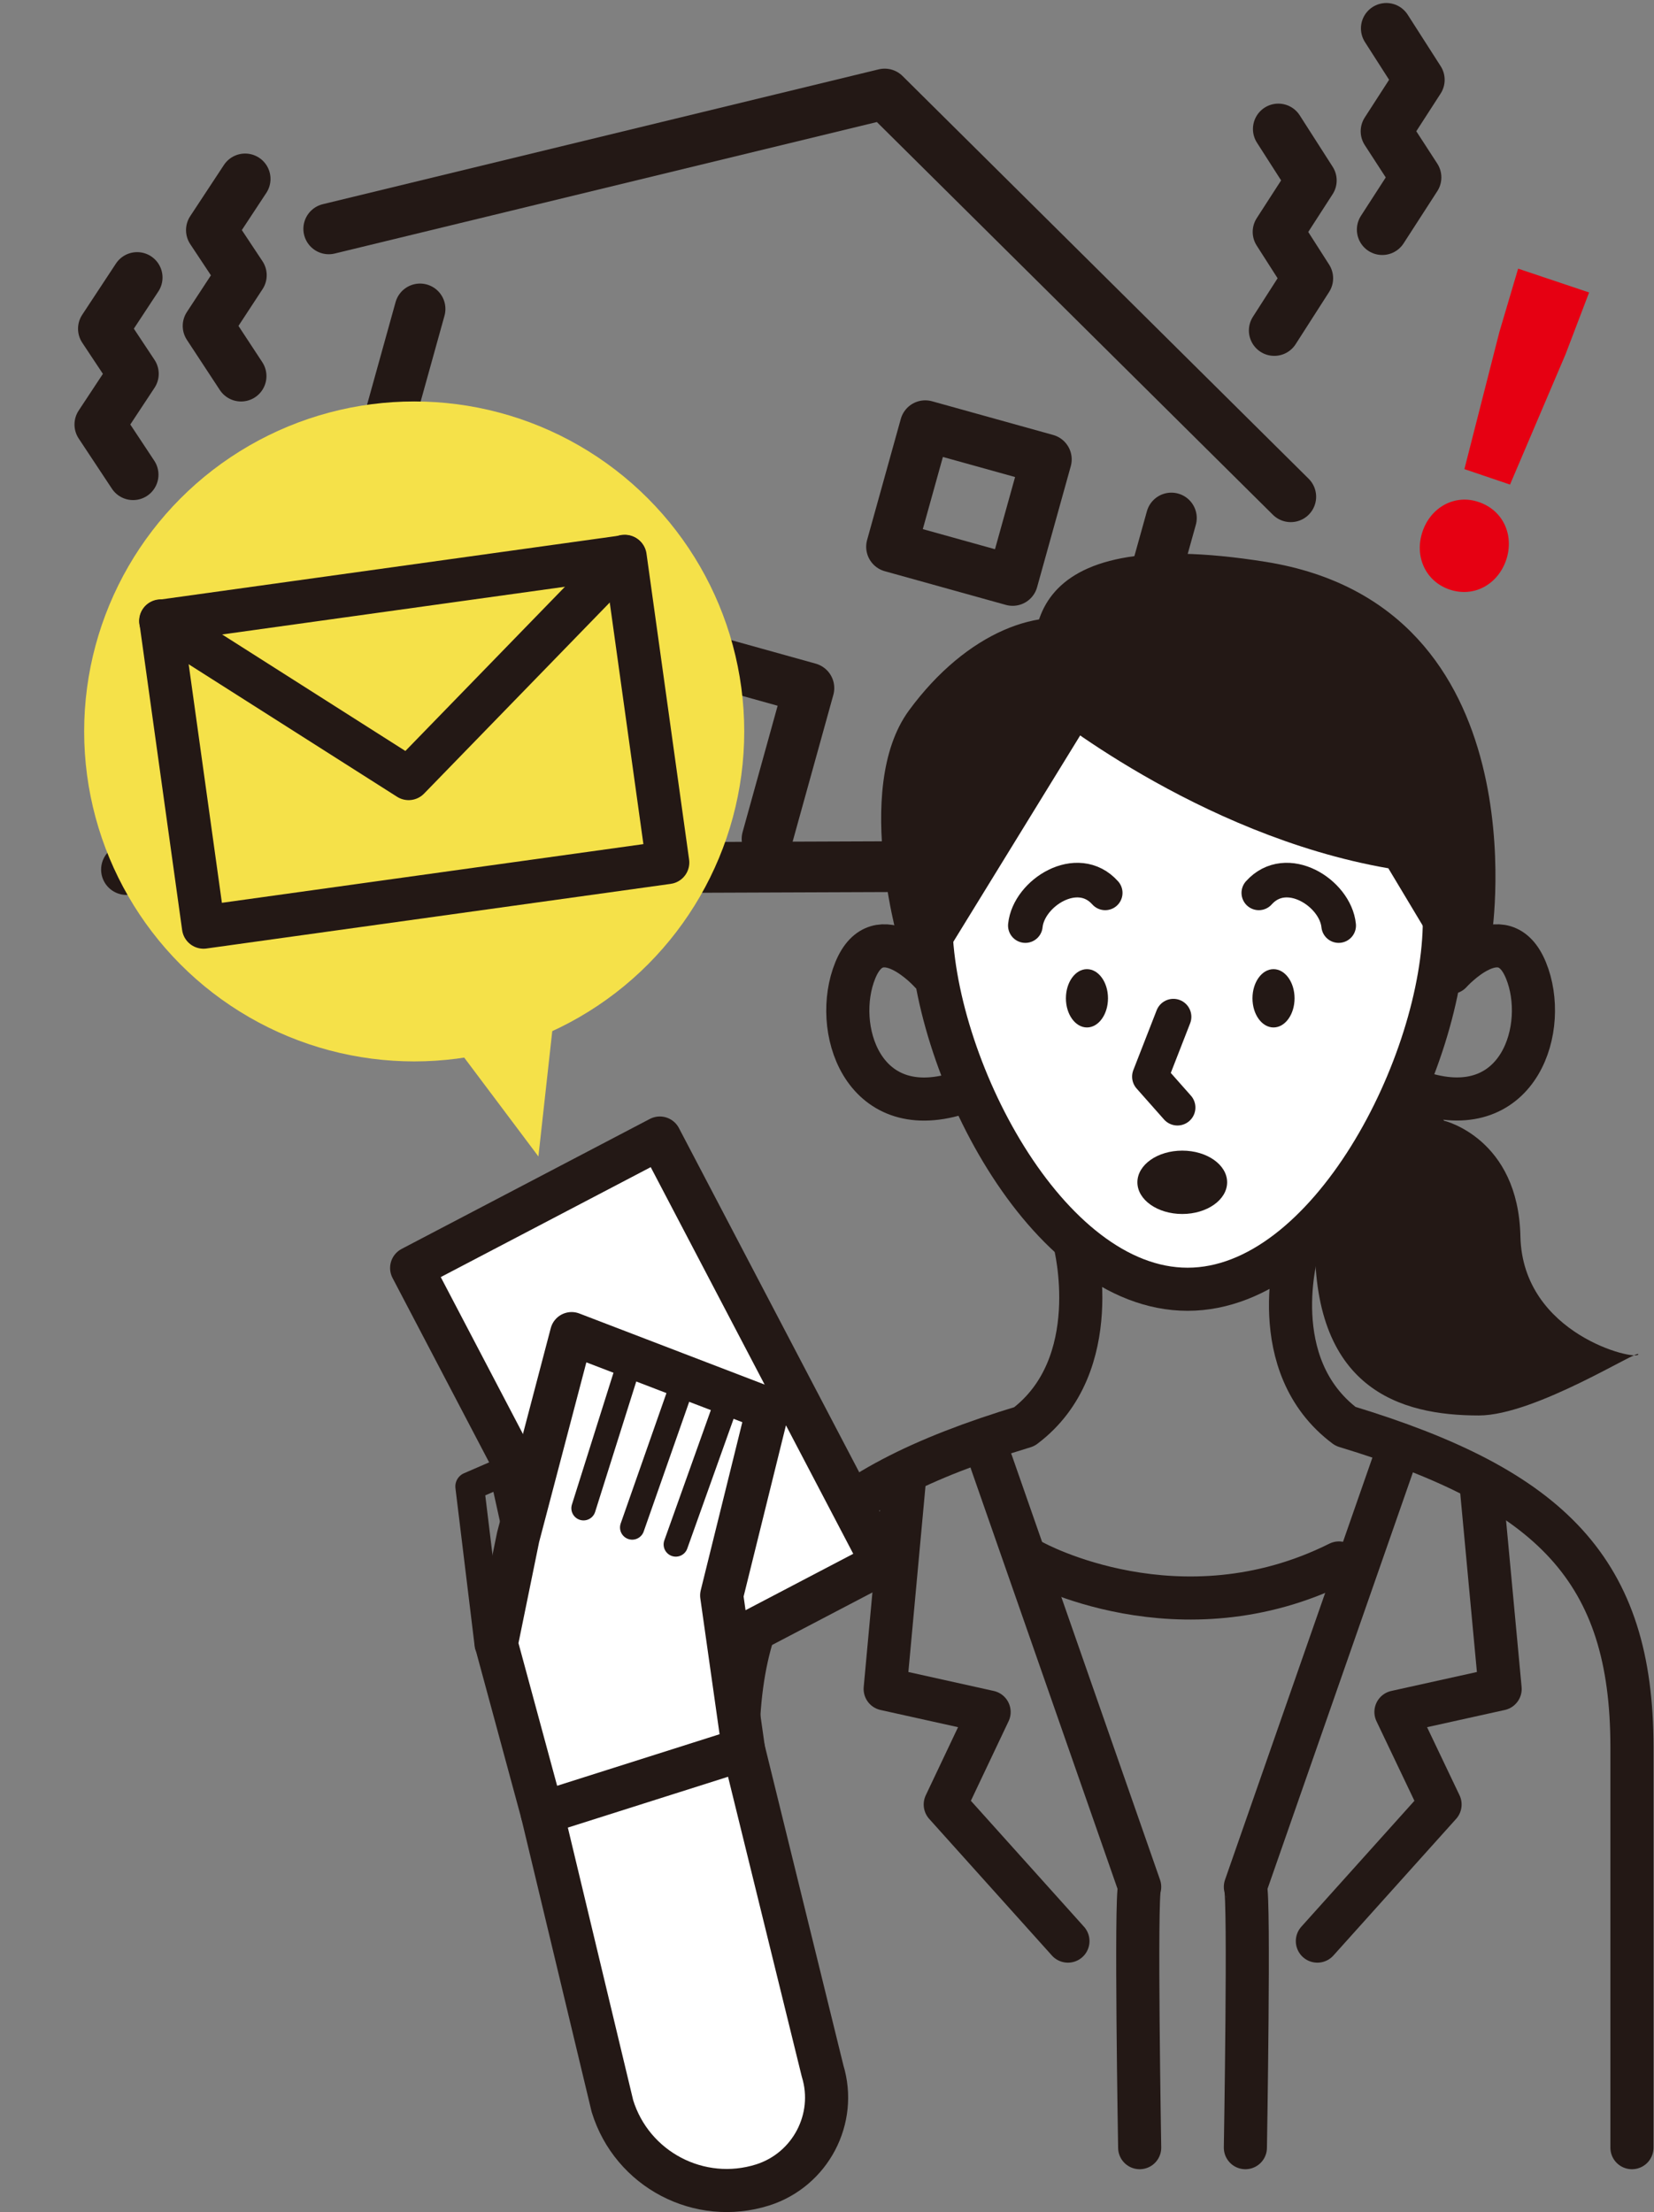 <?xml version="1.0" encoding="utf-8"?>
<!-- Generator: Adobe Illustrator 27.6.1, SVG Export Plug-In . SVG Version: 6.00 Build 0)  -->
<svg version="1.1" id="レイヤー1" xmlns="http://www.w3.org/2000/svg" xmlns:xlink="http://www.w3.org/1999/xlink" x="0px"
	 y="0px" viewBox="0 0 652.5 872.8" style="enable-background:new 0 0 652.5 872.8;" xml:space="preserve">
<rect x="0" y="0" width="652.5" height="872.8" fill="#808080" stroke="none"/>
<style type="text/css">
	.st0{fill:none;stroke:#231815;stroke-width:20.028;stroke-linecap:round;stroke-linejoin:round;stroke-miterlimit:10;}
	.st1{fill:none;stroke:#3E3234;stroke-width:13.529;stroke-linecap:round;stroke-linejoin:round;stroke-miterlimit:10;}
	.st2{fill:none;stroke:#231815;stroke-width:17.008;stroke-linecap:round;stroke-linejoin:round;stroke-miterlimit:10;}
	.st3{fill:#231815;}
	.st4{fill:#FFFFFF;stroke:#231815;stroke-width:17.008;stroke-linecap:round;stroke-linejoin:round;stroke-miterlimit:10;}
	.st5{fill:none;stroke:#231815;stroke-width:14.173;stroke-linecap:round;stroke-linejoin:round;stroke-miterlimit:10;}
	.st6{fill:none;stroke:#231815;stroke-width:13.656;stroke-linecap:round;stroke-linejoin:round;stroke-miterlimit:10;}
	.st7{fill:#F5E149;}
	.st8{fill:none;stroke:#231815;stroke-width:9.607;stroke-linecap:round;stroke-linejoin:round;stroke-miterlimit:10;}
	.st9{fill:none;stroke:#231815;stroke-width:11.339;stroke-linecap:round;stroke-linejoin:round;stroke-miterlimit:10;}
	.st10{fill:#E60012;}
</style>
<g>
	<g>
		<line class="st0" x1="49.9" y1="343.1" x2="550.3" y2="341.2"/>
		
			<rect x="357.6" y="173.6" transform="matrix(0.268 -0.963 0.963 0.268 88.703 513.579)" class="st0" width="49.6" height="49.6"/>
		<g>
			<g>
				<line class="st1" x1="462.1" y1="204.4" x2="426.8" y2="331"/>
				<line class="st1" x1="165.7" y1="121.9" x2="107.6" y2="331"/>
			</g>
			<g>
				<line class="st0" x1="462.1" y1="204.4" x2="426.8" y2="331"/>
				<line class="st0" x1="165.7" y1="121.9" x2="107.6" y2="331"/>
			</g>
		</g>
		<polyline class="st0" points="509.2,196 349,37.1 129.7,90.3 		"/>
		<polyline class="st0" points="231.8,331 253.4,253.2 319.1,271.5 302.6,331 		"/>
		<polyline class="st0" points="504.3,50.9 517.3,71.2 504.2,91.5 515.9,109.8 502.7,130.4 		"/>
		<polyline class="st0" points="546.9,11.2 559.9,31.5 546.8,51.8 558.6,70 545.3,90.6 		"/>
		<polyline class="st0" points="95.1,148.4 82.1,128.6 95.2,108.6 83.4,90.8 96.7,70.6 		"/>
		<polyline class="st0" points="52.5,187.3 39.4,167.5 52.6,147.5 40.8,129.7 54.1,109.5 		"/>
	</g>
	<g>
		<line class="st2" x1="49.9" y1="343.1" x2="550.3" y2="341.2"/>
		
			<rect x="357.6" y="173.6" transform="matrix(0.268 -0.963 0.963 0.268 88.703 513.579)" class="st2" width="49.6" height="49.6"/>
		<g>
			<g>
				<line class="st2" x1="462.1" y1="204.4" x2="426.8" y2="331"/>
				<line class="st2" x1="165.7" y1="121.9" x2="107.6" y2="331"/>
			</g>
			<g>
				<line class="st2" x1="462.1" y1="204.4" x2="426.8" y2="331"/>
				<line class="st2" x1="165.7" y1="121.9" x2="107.6" y2="331"/>
			</g>
			<g>
				<line class="st2" x1="462.1" y1="204.4" x2="426.8" y2="331"/>
				<line class="st2" x1="165.7" y1="121.9" x2="107.6" y2="331"/>
			</g>
		</g>
		<polyline class="st2" points="509.2,196 349,37.1 129.7,90.3 		"/>
		<polyline class="st2" points="231.8,331 253.4,253.2 319.1,271.5 302.6,331 		"/>
		<polyline class="st2" points="504.3,50.9 517.3,71.2 504.2,91.5 515.9,109.8 502.7,130.4 		"/>
		<polyline class="st2" points="546.9,11.2 559.9,31.5 546.8,51.8 558.6,70 545.3,90.6 		"/>
		<polyline class="st2" points="95.1,148.4 82.1,128.6 95.2,108.6 83.4,90.8 96.7,70.6 		"/>
		<polyline class="st2" points="52.5,187.3 39.4,167.5 52.6,147.5 40.8,129.7 54.1,109.5 		"/>
	</g>
</g>
<path class="st3" d="M569.7,442.2c0,0,29.3,6.9,30.1,45.7c0.9,38.8,45.7,49.1,46.5,46.5c0.9-2.6-40.5,24.1-62.9,24.1
	c-31,0-66.3-10.3-64.6-71.5S556.7,425,569.7,442.2z"/>
<g>
	<path class="st4" d="M569.8,363.1c0,56-45.4,145.6-101.3,145.6c-56,0-101.3-89.6-101.3-145.6c0-56,45.4-101.3,101.3-101.3
		C524.4,261.7,569.8,307.1,569.8,363.1z"/>
	<path class="st2" d="M424,490.5c0,0,12.5,48.1-19.9,72.4c-81.5,24.7-113,56.9-113,126.5l-11.8,148.9"/>
	<path class="st2" d="M511.9,493c0,0-13.5,45.6,18.9,69.8c81.5,24.7,113,56.9,113,126.5v158.1"/>
	<path class="st2" d="M367.1,383.7c0,0-20.6-23.1-29.7-0.8c-9.1,22.3,2.5,60.2,40.4,48.6"/>
	<path class="st2" d="M561.6,431.5c37.9,11.5,49.5-26.4,40.4-48.6c-9.1-22.3-29.7,0.8-29.7,0.8"/>
	<ellipse class="st3" cx="428.8" cy="393.9" rx="8.3" ry="11.5"/>
	<ellipse class="st3" cx="502.4" cy="393.9" rx="8.3" ry="11.5"/>
	<polyline class="st5" points="462.9,401.2 453.7,424.8 464.5,437 	"/>
</g>
<path class="st6" d="M404.5,365.2c1.3-12.9,20.6-25.1,31.5-12.9"/>
<path class="st6" d="M528.1,365.2c-1.3-12.9-20.6-25.1-31.5-12.9"/>
<path class="st2" d="M549.8,576.9l-58.5,167.6c1.7,3.4,0,102.9,0,102.9"/>
<polyline class="st2" points="584.3,586 591.8,666.4 550.7,675.5 568.1,712 519.7,765.9 "/>
<path class="st2" d="M391.1,576.9l58.5,167.6c-1.7,3.4,0,102.9,0,102.9"/>
<polyline class="st2" points="356.6,586 349.2,666.4 390.2,675.5 372.9,712 421.3,765.9 "/>
<path class="st2" d="M407.7,616.2c0,0,57.7,31.9,120.5,0.5"/>
<path class="st3" d="M410.7,278.8c0,0,61.4,50.7,137,63.8l17.5,29.2l23.4-3.4c0,0,19.5-129.2-89.2-146.7
	C399.5,205.7,404.4,253,410.7,278.8z"/>
<path class="st3" d="M432.2,280.3l-59,96h-17.5c0,0-20-64.8,2.9-96s52.6-41.9,72.6-34.1C451.2,254,432.2,280.3,432.2,280.3z"/>
<ellipse class="st3" cx="466.4" cy="466.5" rx="17.7" ry="12.5"/>
<rect x="199.8" y="464" transform="matrix(0.886 -0.464 0.464 0.886 -229.923 181.914)" class="st4" width="110.5" height="189.2"/>
<circle class="st7" cx="163.4" cy="288.6" r="130.2"/>
<polygon class="st7" points="161.6,388.6 212.4,456.3 220.8,380.3 "/>
<polyline class="st4" points="293.3,690.2 284.7,629.5 302.9,555.9 225.5,526.2 204.4,606.5 195.8,648.6 213.9,715.4 "/>
<path class="st4" d="M300.9,862.1L300.9,862.1c-25,7.9-51.6-6.1-59.3-31.1l-27.7-115.6l79.4-25.2l31.2,126.9
	C330.3,836,319.7,856.1,300.9,862.1z"/>
<line class="st8" x1="246.5" y1="543.4" x2="230.2" y2="595.1"/>
<line class="st8" x1="267.5" y1="551.1" x2="249.4" y2="602.7"/>
<line class="st8" x1="285.7" y1="555.9" x2="266.6" y2="609.4"/>
<polyline class="st9" points="192.9,649 185.3,586.5 198.7,580.7 204.4,606.5 "/>
<g>
	
		<rect x="70.9" y="231.7" transform="matrix(0.991 -0.138 0.138 0.991 -38.76 25.286)" class="st2" width="184.8" height="121.8"/>
	<polyline class="st2" points="63.4,245 161.2,307.2 246.4,219.5 	"/>
</g>
<g>
	<path class="st10" d="M1888.3,3.3l10.6-35.8l40,13.5l-13.3,34.9l-31.3,73.6l-25.7-8.7L1888.3,3.3z M1844.8,115.9
		c4.6-13.6,18.2-21.3,31.8-16.7c13.9,4.7,20,19,15.4,32.6c-4.7,13.9-18.2,21.5-32.1,16.8C1846.3,144.1,1840.1,129.8,1844.8,115.9z"
		/>
</g>
<g>
	<path class="st10" d="M591.5,131l7.4-25l28,9.4l-9.3,24.4l-21.9,51.4l-18-6.1L591.5,131z M561.2,209.7c3.2-9.5,12.7-14.9,22.2-11.6
		c9.7,3.3,14,13.2,10.8,22.8c-3.3,9.7-12.7,15-22.4,11.7C562.2,229.3,557.9,219.3,561.2,209.7z"/>
</g>
</svg>
